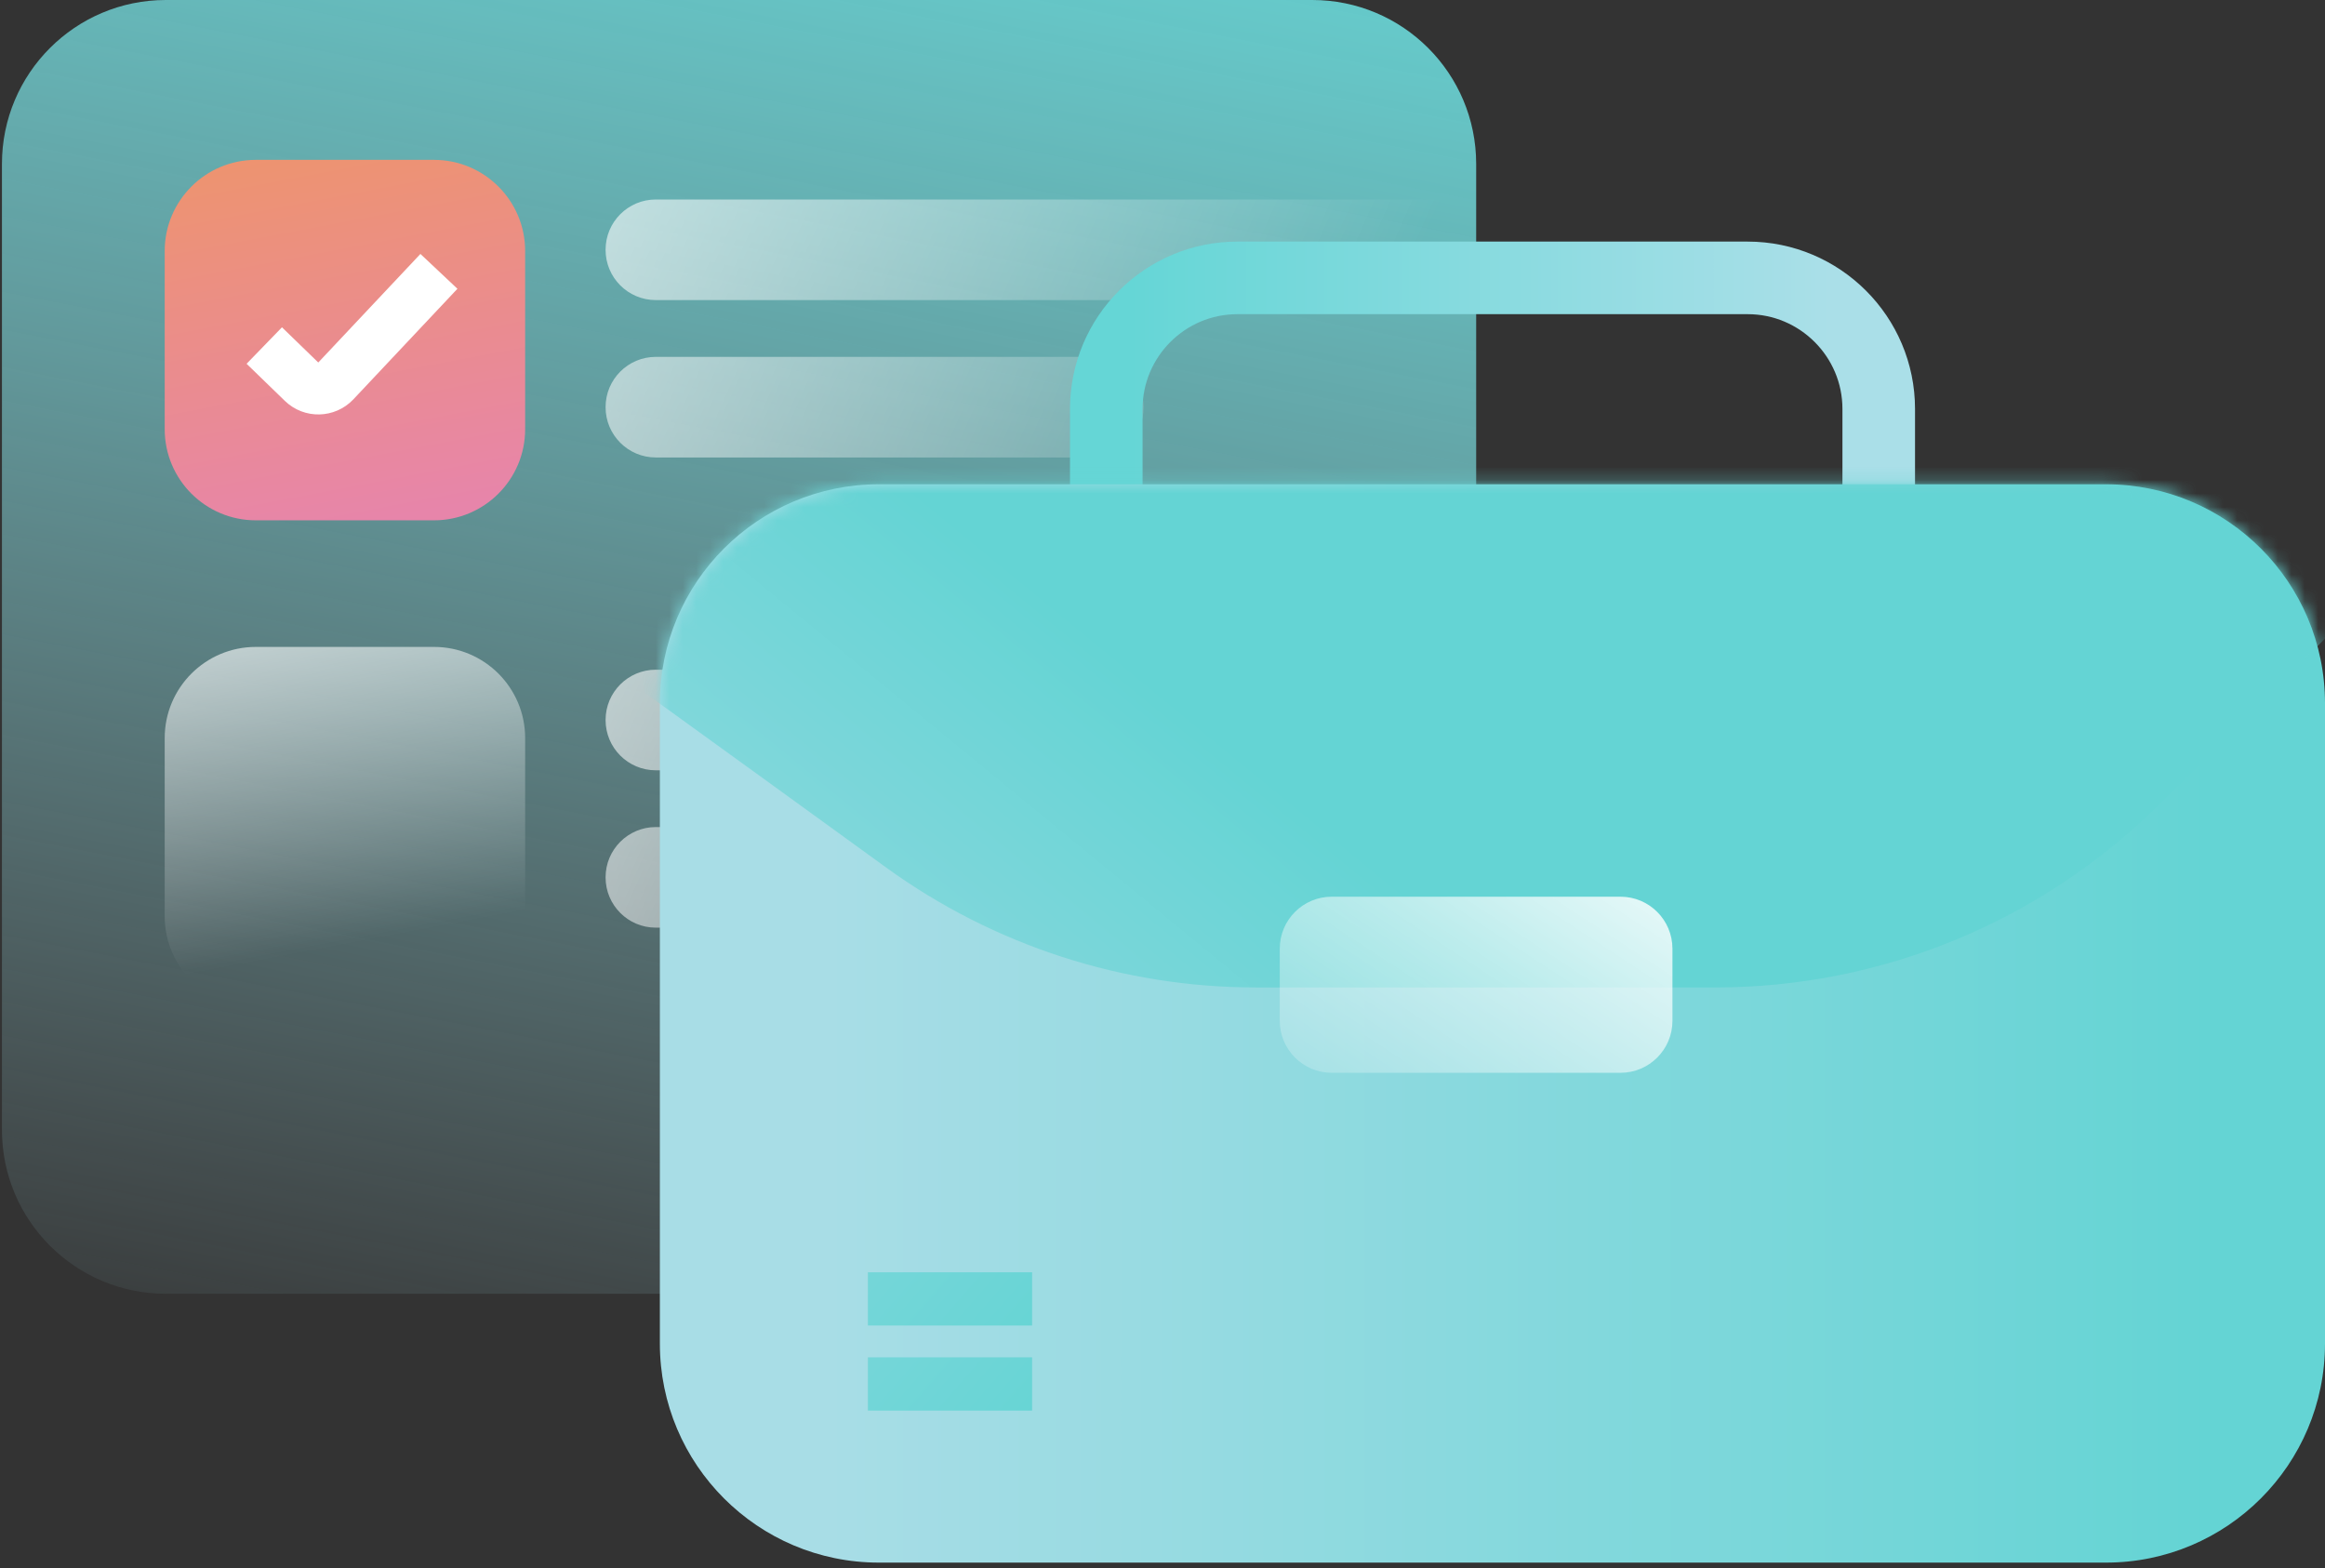 <svg width="172" height="116" viewBox="0 0 172 116" fill="none" xmlns="http://www.w3.org/2000/svg">
<rect x="0" y="0" width="172" height="116" fill="#333333" stroke="none"/>
<path d="M97.08 0H12.27C5.573 0 0.144 5.428 0.144 12.125V83.584C0.144 90.28 5.573 95.709 12.27 95.709H97.08C103.777 95.709 109.205 90.28 109.205 83.584V12.125C109.205 5.428 103.777 0 97.08 0Z" fill="url(#paint0_linear_4478_110327)"/>
<path d="M113.243 49.543H48.516C46.464 49.543 44.8 51.207 44.8 53.259V53.27C44.8 55.322 46.464 56.985 48.516 56.985H113.243C115.296 56.985 116.959 55.322 116.959 53.27V53.259C116.959 51.207 115.296 49.543 113.243 49.543Z" fill="url(#paint1_linear_4478_110327)"/>
<path d="M80.885 61.184H48.516C46.464 61.184 44.8 62.847 44.8 64.899V64.91C44.8 66.962 46.464 68.626 48.516 68.626H80.885C82.937 68.626 84.601 66.962 84.601 64.91V64.899C84.601 62.847 82.937 61.184 80.885 61.184Z" fill="url(#paint2_linear_4478_110327)"/>
<path d="M113.243 14.758H48.516C46.464 14.758 44.8 16.422 44.8 18.474V18.484C44.8 20.537 46.464 22.2 48.516 22.2H113.243C115.296 22.2 116.959 20.537 116.959 18.484V18.474C116.959 16.422 115.296 14.758 113.243 14.758Z" fill="url(#paint3_linear_4478_110327)"/>
<path d="M80.885 26.4H48.516C46.464 26.4 44.8 28.064 44.8 30.116V30.127C44.8 32.179 46.464 33.843 48.516 33.843H80.885C82.937 33.843 84.601 32.179 84.601 30.127V30.116C84.601 28.064 82.937 26.4 80.885 26.4Z" fill="url(#paint4_linear_4478_110327)"/>
<path d="M32.105 11.826H18.928C15.203 11.826 12.184 14.846 12.184 18.57V31.748C12.184 35.472 15.203 38.492 18.928 38.492H32.105C35.83 38.492 38.85 35.472 38.85 31.748V18.57C38.85 14.846 35.83 11.826 32.105 11.826Z" fill="url(#paint5_linear_4478_110327)"/>
<path d="M32.105 47.857H18.928C15.203 47.857 12.184 50.877 12.184 54.602V67.779C12.184 71.504 15.203 74.523 18.928 74.523H32.105C35.83 74.523 38.85 71.504 38.85 67.779V54.602C38.85 50.877 35.83 47.857 32.105 47.857Z" fill="url(#paint6_linear_4478_110327)"/>
<path d="M19.551 25.562L22.386 28.311C23.052 28.956 24.126 28.934 24.77 28.258L32.471 20.074" stroke="white" stroke-width="3.759" stroke-miterlimit="10"/>
<path d="M91.539 20.557H129.289C134.637 20.557 138.986 24.906 138.986 30.254V39.125H81.841V30.254C81.841 24.906 86.19 20.557 91.539 20.557Z" stroke="url(#paint7_linear_4478_110327)" stroke-width="5.37" stroke-miterlimit="10"/>
<path d="M155.794 35.826H65.022C56.072 35.826 48.816 43.082 48.816 52.032V99.392C48.816 108.342 56.072 115.598 65.022 115.598H155.794C164.744 115.598 172 108.342 172 99.392V52.032C172 43.082 164.744 35.826 155.794 35.826Z" fill="url(#paint8_linear_4478_110327)"/>
<mask id="mask0_4478_110327" style="mask-type:luminance" maskUnits="userSpaceOnUse" x="48" y="35" width="124" height="81">
<path d="M155.794 35.828H65.022C56.072 35.828 48.816 43.084 48.816 52.034V99.394C48.816 108.344 56.072 115.6 65.022 115.6H155.794C164.744 115.6 172 108.344 172 99.394V52.034C172 43.084 164.744 35.828 155.794 35.828Z" fill="white"/>
</mask>
<g mask="url(#mask0_4478_110327)">
<path d="M37.98 44.301C38.431 44.526 54.025 55.813 65.559 64.179C73.517 69.946 83.087 73.05 92.913 73.05H126.894C139.255 73.05 151.101 68.142 159.843 59.4L182.847 36.397L120.482 22.865L50.481 25.539L37.98 44.29V44.301Z" fill="url(#paint9_linear_4478_110327)"/>
</g>
<path d="M119.881 66.336H98.519C96.396 66.336 94.675 68.057 94.675 70.181V75.518C94.675 77.641 96.396 79.363 98.519 79.363H119.881C122.004 79.363 123.725 77.641 123.725 75.518V70.181C123.725 68.057 122.004 66.336 119.881 66.336Z" fill="url(#paint10_linear_4478_110327)"/>
<path d="M76.353 100.412H64.206V104.353H76.353V100.412Z" fill="url(#paint11_linear_4478_110327)"/>
<path d="M76.353 94.119H64.206V98.06H76.353V94.119Z" fill="url(#paint12_linear_4478_110327)"/>
<defs>
<linearGradient id="paint0_linear_4478_110327" x1="37.035" y1="138.462" x2="68.103" y2="-21.168" gradientUnits="userSpaceOnUse">
<stop offset="0.17" stop-color="#AADFE8" stop-opacity="0"/>
<stop offset="0.28" stop-color="#A0DDE5" stop-opacity="0.14"/>
<stop offset="0.63" stop-color="#80D9DD" stop-opacity="0.6"/>
<stop offset="0.88" stop-color="#6CD7D8" stop-opacity="0.89"/>
<stop offset="1" stop-color="#65D6D6"/>
</linearGradient>
<linearGradient id="paint1_linear_4478_110327" x1="112.599" y1="67.359" x2="16.394" y2="24.604" gradientUnits="userSpaceOnUse">
<stop offset="0.12" stop-color="white" stop-opacity="0"/>
<stop offset="0.81" stop-color="white" stop-opacity="0.78"/>
<stop offset="1" stop-color="white"/>
</linearGradient>
<linearGradient id="paint2_linear_4478_110327" x1="105.608" y1="83.081" x2="9.413" y2="40.326" gradientUnits="userSpaceOnUse">
<stop offset="0.12" stop-color="white" stop-opacity="0"/>
<stop offset="0.81" stop-color="white" stop-opacity="0.78"/>
<stop offset="1" stop-color="white"/>
</linearGradient>
<linearGradient id="paint3_linear_4478_110327" x1="112.599" y1="32.574" x2="16.394" y2="-10.181" gradientUnits="userSpaceOnUse">
<stop offset="0.12" stop-color="white" stop-opacity="0"/>
<stop offset="0.81" stop-color="white" stop-opacity="0.78"/>
<stop offset="1" stop-color="white"/>
</linearGradient>
<linearGradient id="paint4_linear_4478_110327" x1="105.608" y1="48.298" x2="9.414" y2="5.542" gradientUnits="userSpaceOnUse">
<stop offset="0.12" stop-color="white" stop-opacity="0"/>
<stop offset="0.81" stop-color="white" stop-opacity="0.78"/>
<stop offset="1" stop-color="white"/>
</linearGradient>
<linearGradient id="paint5_linear_4478_110327" x1="28.067" y1="38.567" x2="20.099" y2="-3.241" gradientUnits="userSpaceOnUse">
<stop stop-color="#E785AA"/>
<stop offset="1" stop-color="#F19B52"/>
</linearGradient>
<linearGradient id="paint6_linear_4478_110327" x1="28.067" y1="74.598" x2="20.099" y2="32.79" gradientUnits="userSpaceOnUse">
<stop offset="0.12" stop-color="white" stop-opacity="0"/>
<stop offset="0.81" stop-color="white" stop-opacity="0.78"/>
<stop offset="1" stop-color="white"/>
</linearGradient>
<linearGradient id="paint7_linear_4478_110327" x1="79.156" y1="29.835" x2="141.661" y2="29.835" gradientUnits="userSpaceOnUse">
<stop offset="0.07" stop-color="#65D6D6"/>
<stop offset="0.9" stop-color="#AADFE8"/>
</linearGradient>
<linearGradient id="paint8_linear_4478_110327" x1="48.816" y1="75.712" x2="172" y2="75.712" gradientUnits="userSpaceOnUse">
<stop offset="0.1" stop-color="#A8DDE6"/>
<stop offset="0.93" stop-color="#64D4D4"/>
</linearGradient>
<linearGradient id="paint9_linear_4478_110327" x1="36.605" y1="128.519" x2="98.775" y2="52.762" gradientUnits="userSpaceOnUse">
<stop offset="0.31" stop-color="#A8DDE6"/>
<stop offset="0.67" stop-color="#81D7DB"/>
<stop offset="0.93" stop-color="#64D4D4"/>
</linearGradient>
<linearGradient id="paint10_linear_4478_110327" x1="76.407" y1="122.814" x2="121.973" y2="53.372" gradientUnits="userSpaceOnUse">
<stop offset="0.47" stop-color="white" stop-opacity="0"/>
<stop offset="0.6" stop-color="white" stop-opacity="0.27"/>
<stop offset="0.85" stop-color="white" stop-opacity="0.79"/>
<stop offset="0.96" stop-color="white"/>
</linearGradient>
<linearGradient id="paint11_linear_4478_110327" x1="26.124" y1="64.049" x2="80.851" y2="111.561" gradientUnits="userSpaceOnUse">
<stop offset="0.1" stop-color="#A8DDE6"/>
<stop offset="0.93" stop-color="#64D4D4"/>
</linearGradient>
<linearGradient id="paint12_linear_4478_110327" x1="26.124" y1="57.756" x2="80.851" y2="105.268" gradientUnits="userSpaceOnUse">
<stop offset="0.1" stop-color="#A8DDE6"/>
<stop offset="0.93" stop-color="#64D4D4"/>
</linearGradient>
</defs>
</svg>
